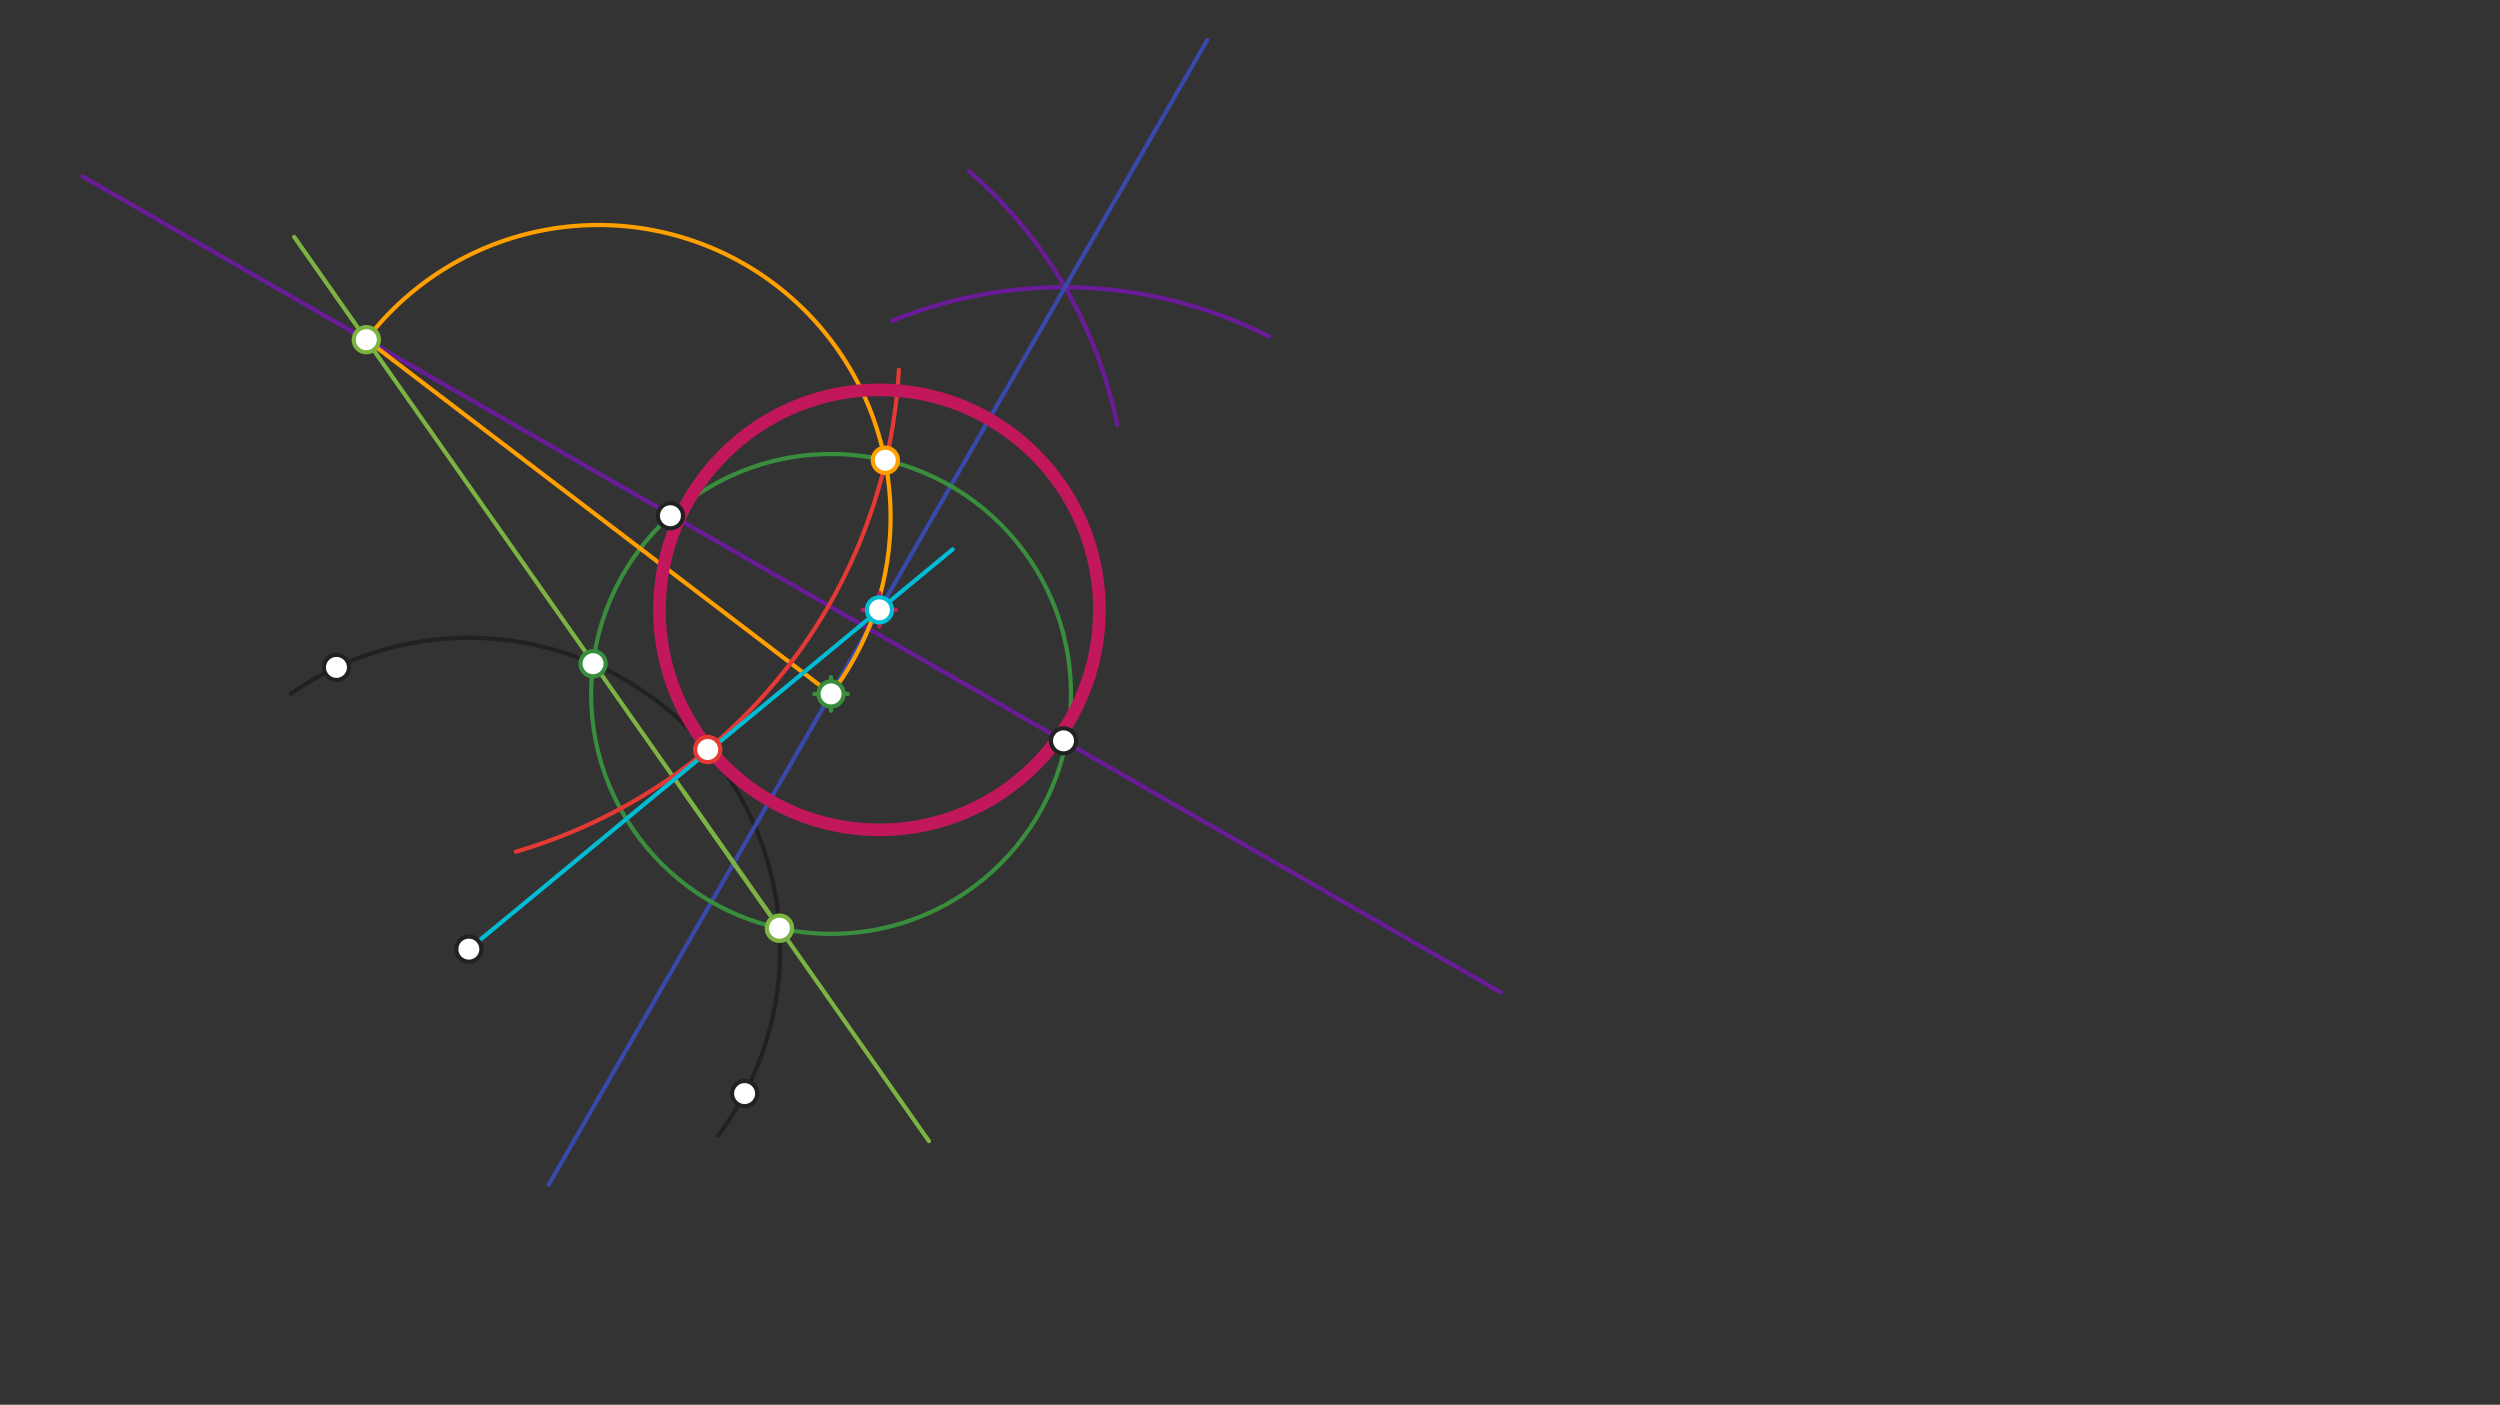 <svg xmlns="http://www.w3.org/2000/svg" class="svg--1it" height="100%" preserveAspectRatio="xMidYMid meet" viewBox="0 0 595.276 334.488" width="100%"><rect x="0" y="0" width="595.276" height="334.488" fill="#333333" stroke="none"/><defs><marker id="marker-arrow" markerHeight="16" markerUnits="userSpaceOnUse" markerWidth="24" orient="auto-start-reverse" refX="24" refY="4" viewBox="0 0 24 8"><path d="M 0 0 L 24 4 L 0 8 z" stroke="inherit"></path></marker></defs><g class="aux-layer--1FB"></g><g class="main-layer--3Vd"><g class="element--2qn"><path d="M 69.237 165.2 A 74.124 74.124 0 0 1 171.019 270.365" fill="none" stroke="#212121" stroke-dasharray="none" stroke-linecap="round" stroke-width="1"></path></g><g class="element--2qn"><line stroke="#6A1B9A" stroke-dasharray="none" stroke-linecap="round" stroke-width="1" x1="253.238" x2="19.637" y1="176.4" y2="42"></line></g><g class="element--2qn"><line stroke="#6A1B9A" stroke-dasharray="none" stroke-linecap="round" stroke-width="1" x1="253.238" x2="357.366" y1="176.4" y2="236.31"></line></g><g class="element--2qn"><path d="M 266.038 101.2 A 108.57 108.57 0 0 0 230.683 40.703" fill="none" stroke="#6A1B9A" stroke-dasharray="none" stroke-linecap="round" stroke-width="1"></path></g><g class="element--2qn"><path d="M 212.438 76.4 A 108.003 108.003 0 0 1 302.158 80.112" fill="none" stroke="#6A1B9A" stroke-dasharray="none" stroke-linecap="round" stroke-width="1"></path></g><g class="element--2qn"><line stroke="#3949AB" stroke-dasharray="none" stroke-linecap="round" stroke-width="1" x1="253.594" x2="130.658" y1="68.398" y2="282.072"></line></g><g class="element--2qn"><line stroke="#3949AB" stroke-dasharray="none" stroke-linecap="round" stroke-width="1" x1="253.594" x2="287.469" y1="68.398" y2="9.52"></line></g><g class="element--2qn"><g class="center--1s5"><line x1="193.882" y1="165.231" x2="201.882" y2="165.231" stroke="#388E3C" stroke-width="1" stroke-linecap="round"></line><line x1="197.882" y1="161.231" x2="197.882" y2="169.231" stroke="#388E3C" stroke-width="1" stroke-linecap="round"></line><circle class="hit--230" cx="197.882" cy="165.231" r="4" stroke="none" fill="transparent"></circle></g><circle cx="197.882" cy="165.231" fill="none" r="57.123" stroke="#388E3C" stroke-dasharray="none" stroke-width="1"></circle></g><g class="element--2qn"><line stroke="#7CB342" stroke-dasharray="none" stroke-linecap="round" stroke-width="1" x1="185.594" x2="70.038" y1="221.017" y2="56.4"></line></g><g class="element--2qn"><line stroke="#7CB342" stroke-dasharray="none" stroke-linecap="round" stroke-width="1" x1="162.856" x2="221.187" y1="188.625" y2="271.72"></line></g><g class="element--2qn"><line stroke="#FFA000" stroke-dasharray="none" stroke-linecap="round" stroke-width="1" x1="87.227" x2="197.882" y1="80.887" y2="165.231"></line></g><g class="element--2qn"><path d="M 87.227 80.887 A 69.568 69.568 0 0 1 198.332 164.634" fill="none" stroke="#FFA000" stroke-dasharray="none" stroke-linecap="round" stroke-width="1"></path></g><g class="element--2qn"><path d="M 122.838 202.8 A 127.008 127.008 0 0 0 214.033 88.039" fill="none" stroke="#E53935" stroke-dasharray="none" stroke-linecap="round" stroke-width="1"></path></g><g class="element--2qn"><line stroke="#00BCD4" stroke-dasharray="none" stroke-linecap="round" stroke-width="1" x1="111.638" x2="226.837" y1="226" y2="130.8"></line></g><g class="element--2qn"><g class="center--1s5"><line x1="205.402" y1="145.209" x2="213.402" y2="145.209" stroke="#C2185B" stroke-width="1" stroke-linecap="round"></line><line x1="209.402" y1="141.209" x2="209.402" y2="149.209" stroke="#C2185B" stroke-width="1" stroke-linecap="round"></line><circle class="hit--230" cx="209.402" cy="145.209" r="4" stroke="none" fill="transparent"></circle></g><circle cx="209.402" cy="145.209" fill="none" r="52.383" stroke="#C2185B" stroke-dasharray="none" stroke-width="3"></circle></g><g class="element--2qn"><circle cx="111.638" cy="226" r="3" stroke="#212121" stroke-width="1" fill="#ffffff"></circle>}</g><g class="element--2qn"><circle cx="80.115" cy="158.913" r="3" stroke="#212121" stroke-width="1" fill="#ffffff"></circle>}</g><g class="element--2qn"><circle cx="177.299" cy="260.394" r="3" stroke="#212121" stroke-width="1" fill="#ffffff"></circle>}</g><g class="element--2qn"><circle cx="159.638" cy="122.8" r="3" stroke="#212121" stroke-width="1" fill="#ffffff"></circle>}</g><g class="element--2qn"><circle cx="253.238" cy="176.4" r="3" stroke="#212121" stroke-width="1" fill="#ffffff"></circle>}</g><g class="element--2qn"><circle cx="197.882" cy="165.231" r="3" stroke="#388E3C" stroke-width="1" fill="#ffffff"></circle>}</g><g class="element--2qn"><circle cx="141.214" cy="158.032" r="3" stroke="#388E3C" stroke-width="1" fill="#ffffff"></circle>}</g><g class="element--2qn"><circle cx="185.594" cy="221.017" r="3" stroke="#388E3C" stroke-width="1" fill="#ffffff"></circle>}</g><g class="element--2qn"><circle cx="185.594" cy="221.017" r="3" stroke="#7CB342" stroke-width="1" fill="#ffffff"></circle>}</g><g class="element--2qn"><circle cx="87.227" cy="80.887" r="3" stroke="#7CB342" stroke-width="1" fill="#ffffff"></circle>}</g><g class="element--2qn"><circle cx="210.805" cy="109.589" r="3" stroke="#FFA000" stroke-width="1" fill="#ffffff"></circle>}</g><g class="element--2qn"><circle cx="168.518" cy="178.471" r="3" stroke="#E53935" stroke-width="1" fill="#ffffff"></circle>}</g><g class="element--2qn"><circle cx="209.402" cy="145.209" r="3" stroke="#00BCD4" stroke-width="1" fill="#ffffff"></circle>}</g></g><g class="snaps-layer--2PT"></g><g class="temp-layer--rAP"></g></svg>